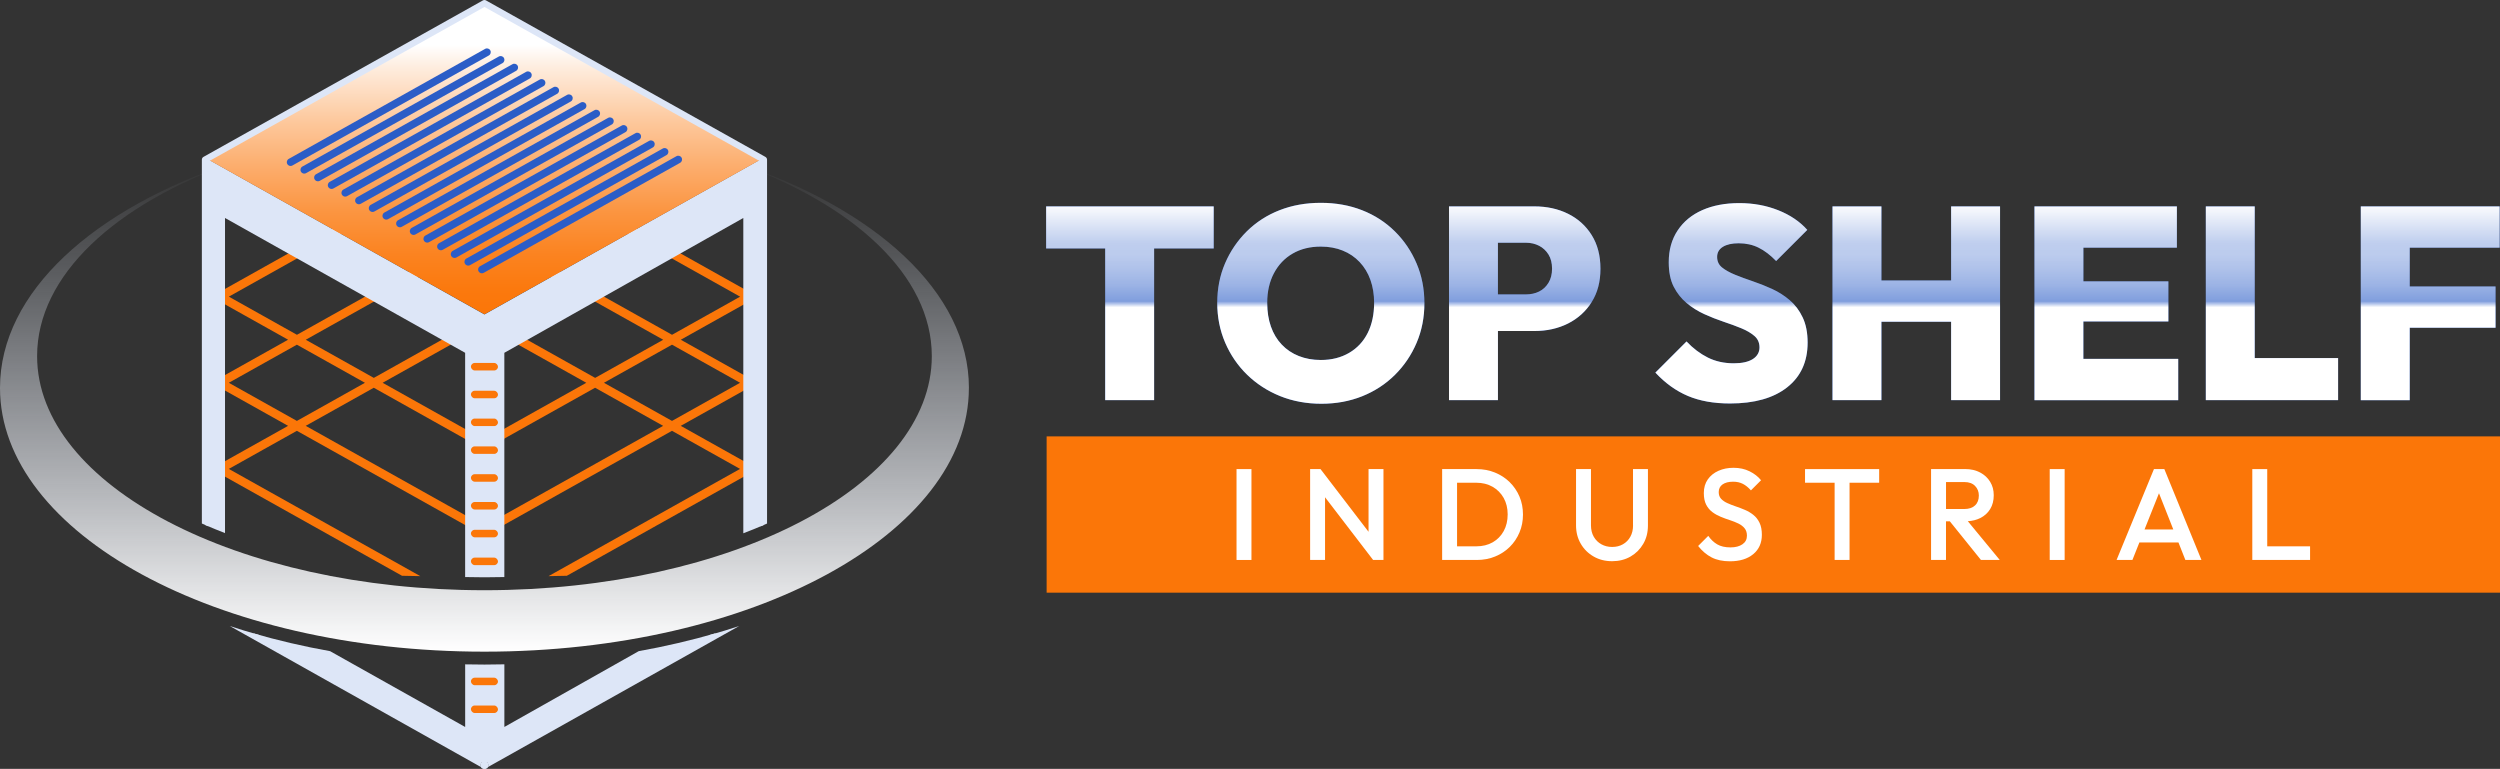 <?xml version="1.0" encoding="UTF-8"?> <svg xmlns="http://www.w3.org/2000/svg" xmlns:xlink="http://www.w3.org/1999/xlink" id="Layer_2" viewBox="0 0 927.74 285.33"><rect x="0" y="0" width="927.74" height="285.33" fill="#333333" stroke="none"/><defs><style> .cls-1 { fill: none; } .cls-2 { fill: url(#linear-gradient-3); } .cls-3 { fill: url(#linear-gradient-2); } .cls-4 { fill: url(#linear-gradient); } .cls-5 { fill: #dde6f7; } .cls-6 { fill: #fff; } .cls-7 { fill: #2b5dc7; } .cls-8 { fill: #fb7608; } </style><linearGradient id="linear-gradient" x1="657.92" y1="149.83" x2="657.92" y2="75.28" gradientUnits="userSpaceOnUse"><stop offset=".48" stop-color="#fff"></stop><stop offset=".51" stop-color="#fff" stop-opacity=".4"></stop><stop offset=".59" stop-color="#fff" stop-opacity=".53"></stop><stop offset=".67" stop-color="#fff" stop-opacity=".62"></stop><stop offset=".74" stop-color="#fff" stop-opacity=".68"></stop><stop offset=".8" stop-color="#fff" stop-opacity=".7"></stop><stop offset="1" stop-color="#fff"></stop></linearGradient><linearGradient id="linear-gradient-2" x1="179.78" y1="116.56" x2="179.78" y2=".45" gradientUnits="userSpaceOnUse"><stop offset="0" stop-color="#fb7608"></stop><stop offset=".08" stop-color="#fb790e"></stop><stop offset=".19" stop-color="#fb8320"></stop><stop offset=".32" stop-color="#fb943f"></stop><stop offset=".46" stop-color="#fcab69"></stop><stop offset=".62" stop-color="#fdc99e"></stop><stop offset=".79" stop-color="#feeddf"></stop><stop offset=".86" stop-color="#fff"></stop></linearGradient><linearGradient id="linear-gradient-3" x1="179.78" y1="241.83" x2="179.78" y2="60.11" gradientUnits="userSpaceOnUse"><stop offset="0" stop-color="#fff"></stop><stop offset="1" stop-color="#dde6f7" stop-opacity="0"></stop></linearGradient></defs><g id="Layer_1-2" data-name="Layer_1"><g><g><g><path class="cls-7" d="M388.22,76.59h62.18v15.62h-22.11v56.29h-18.16v-56.29h-21.91v-15.62ZM525.7,97.79c1.93,4.53,2.89,9.43,2.89,14.71s-.96,10.18-2.89,14.71c-1.93,4.53-4.61,8.5-8.06,11.92-3.45,3.42-7.49,6.05-12.12,7.91-4.63,1.86-9.69,2.79-15.16,2.79s-10.65-.95-15.32-2.84c-4.67-1.89-8.74-4.53-12.22-7.91-3.48-3.38-6.2-7.35-8.17-11.92-1.96-4.56-2.94-9.48-2.94-14.76s.96-10.16,2.89-14.66c1.93-4.5,4.62-8.45,8.06-11.87,3.45-3.41,7.51-6.04,12.17-7.86,4.67-1.83,9.77-2.74,15.32-2.74s10.65.91,15.32,2.74c4.67,1.83,8.72,4.45,12.17,7.86,3.45,3.42,6.14,7.39,8.06,11.92ZM509.93,112.4c0-3.11-.46-5.95-1.37-8.52-.91-2.57-2.25-4.78-4.01-6.64-1.76-1.86-3.85-3.28-6.29-4.26-2.43-.98-5.14-1.47-8.11-1.47-3.99,0-7.47.86-10.45,2.59-2.98,1.72-5.29,4.16-6.95,7.3-1.66,3.14-2.49,6.81-2.49,11,0,3.25.46,6.17,1.37,8.77.91,2.6,2.25,4.84,4.01,6.69,1.76,1.86,3.87,3.28,6.34,4.26,2.47.98,5.19,1.47,8.17,1.47,3.99,0,7.49-.88,10.5-2.64,3.01-1.76,5.31-4.22,6.9-7.4,1.59-3.18,2.38-6.9,2.38-11.16ZM590.67,87.24c2.16,3.45,3.25,7.61,3.25,12.48s-1.08,8.93-3.25,12.37c-2.16,3.45-5.09,6.1-8.77,7.96-3.69,1.86-7.86,2.79-12.53,2.79h-13.49v25.66h-18.16v-71.91h31.65c4.67,0,8.84.91,12.53,2.74,3.69,1.83,6.61,4.46,8.77,7.91ZM575.96,99.72c0-2.09-.44-3.85-1.32-5.27-.88-1.42-2.05-2.5-3.5-3.25-1.46-.74-3.06-1.12-4.82-1.12h-10.45v19.17h10.45c1.76,0,3.36-.35,4.82-1.06,1.45-.71,2.62-1.79,3.5-3.25.88-1.45,1.32-3.19,1.32-5.22ZM664.15,111.38c-1.99-1.69-4.18-3.08-6.54-4.16-2.37-1.08-4.75-2.03-7.15-2.84-2.4-.81-4.6-1.62-6.59-2.43-1.99-.81-3.6-1.71-4.82-2.69-1.22-.98-1.83-2.28-1.83-3.91s.71-2.87,2.13-3.75c1.42-.88,3.38-1.32,5.88-1.32,2.7,0,5.16.54,7.35,1.62,2.2,1.08,4.38,2.74,6.54,4.97l11.56-11.56c-2.77-3.11-6.37-5.54-10.8-7.3-4.43-1.76-9.25-2.64-14.45-2.64s-9.77.86-13.69,2.59c-3.92,1.73-6.98,4.24-9.18,7.56-2.2,3.31-3.3,7.24-3.3,11.77,0,3.65.61,6.68,1.83,9.08,1.22,2.4,2.82,4.43,4.82,6.09,1.99,1.66,4.17,3.03,6.54,4.11,2.37,1.08,4.77,2.03,7.2,2.84,2.43.81,4.63,1.62,6.59,2.43,1.96.81,3.57,1.76,4.82,2.84,1.25,1.08,1.88,2.5,1.88,4.26s-.83,3.26-2.48,4.31c-1.66,1.05-4.01,1.57-7.05,1.57-3.59,0-6.8-.71-9.64-2.13-2.84-1.42-5.48-3.41-7.91-5.98l-11.56,11.56c3.65,3.92,7.67,6.81,12.07,8.67,4.39,1.86,9.6,2.79,15.62,2.79,9.06,0,16.13-1.99,21.2-5.98,5.07-3.99,7.61-9.53,7.61-16.63,0-3.65-.61-6.76-1.83-9.33-1.22-2.57-2.82-4.7-4.82-6.39ZM724.05,104.08h-25.86v-27.49h-18.16v71.91h18.16v-29.11h25.86v29.11h18.16v-71.91h-18.16v27.49ZM773.14,119.3h31.54v-14.91h-31.54v-12.48h34.69v-15.32h-52.85v71.91h53.35v-15.32h-35.2v-13.9ZM836.73,76.59h-18.16v71.91h49.09v-15.62h-30.94v-56.29ZM927.61,91.91v-15.32h-51.53v71.91h18.16v-26.88h31.85v-15.32h-31.85v-14.4h33.37Z"></path><path class="cls-4" d="M388.22,76.59h62.18v15.62h-22.11v56.29h-18.16v-56.29h-21.91v-15.62ZM525.7,97.79c1.93,4.53,2.89,9.43,2.89,14.71s-.96,10.18-2.89,14.71c-1.93,4.53-4.61,8.5-8.06,11.92-3.45,3.42-7.49,6.05-12.12,7.91-4.63,1.86-9.69,2.79-15.16,2.79s-10.65-.95-15.32-2.84c-4.67-1.89-8.74-4.53-12.22-7.91-3.48-3.38-6.2-7.35-8.17-11.92-1.96-4.56-2.94-9.48-2.94-14.76s.96-10.16,2.89-14.66c1.93-4.5,4.62-8.45,8.06-11.87,3.45-3.41,7.51-6.04,12.17-7.86,4.67-1.83,9.77-2.74,15.32-2.74s10.65.91,15.32,2.74c4.67,1.83,8.72,4.45,12.17,7.86,3.45,3.42,6.14,7.39,8.06,11.92ZM509.93,112.4c0-3.11-.46-5.95-1.37-8.52-.91-2.57-2.25-4.78-4.01-6.64-1.76-1.86-3.85-3.28-6.29-4.26-2.43-.98-5.14-1.47-8.11-1.47-3.99,0-7.47.86-10.45,2.59-2.98,1.72-5.29,4.16-6.95,7.3-1.66,3.14-2.49,6.81-2.49,11,0,3.25.46,6.17,1.37,8.77.91,2.6,2.25,4.84,4.01,6.69,1.76,1.86,3.87,3.28,6.34,4.26,2.47.98,5.19,1.47,8.17,1.47,3.99,0,7.49-.88,10.5-2.64,3.01-1.76,5.31-4.22,6.9-7.4,1.59-3.18,2.38-6.9,2.38-11.16ZM590.67,87.24c2.16,3.45,3.25,7.61,3.25,12.48s-1.08,8.93-3.25,12.37c-2.16,3.45-5.09,6.1-8.77,7.96-3.69,1.86-7.86,2.79-12.53,2.79h-13.49v25.66h-18.16v-71.91h31.65c4.67,0,8.84.91,12.53,2.74,3.69,1.83,6.61,4.46,8.77,7.91ZM575.96,99.72c0-2.09-.44-3.85-1.32-5.27-.88-1.42-2.05-2.5-3.5-3.25-1.46-.74-3.06-1.12-4.82-1.12h-10.45v19.17h10.45c1.76,0,3.36-.35,4.82-1.06,1.45-.71,2.62-1.79,3.5-3.25.88-1.45,1.32-3.19,1.32-5.22ZM664.15,111.38c-1.99-1.69-4.18-3.08-6.54-4.16-2.37-1.08-4.75-2.03-7.15-2.84-2.4-.81-4.6-1.62-6.59-2.43-1.99-.81-3.6-1.71-4.82-2.69-1.22-.98-1.83-2.28-1.83-3.91s.71-2.87,2.13-3.75c1.42-.88,3.38-1.32,5.88-1.32,2.7,0,5.16.54,7.35,1.62,2.2,1.08,4.38,2.74,6.54,4.97l11.56-11.56c-2.77-3.11-6.37-5.54-10.8-7.3-4.43-1.76-9.25-2.64-14.45-2.64s-9.77.86-13.69,2.59c-3.92,1.73-6.98,4.24-9.18,7.56-2.2,3.31-3.3,7.24-3.3,11.77,0,3.65.61,6.68,1.83,9.08,1.22,2.4,2.82,4.43,4.82,6.09,1.99,1.66,4.17,3.03,6.54,4.11,2.37,1.08,4.77,2.03,7.2,2.84,2.43.81,4.63,1.62,6.59,2.43,1.96.81,3.57,1.76,4.82,2.84,1.25,1.08,1.88,2.5,1.88,4.26s-.83,3.26-2.48,4.31c-1.66,1.05-4.01,1.57-7.05,1.57-3.59,0-6.8-.71-9.64-2.13-2.84-1.42-5.48-3.41-7.91-5.98l-11.56,11.56c3.65,3.92,7.67,6.81,12.07,8.67,4.39,1.86,9.6,2.79,15.62,2.79,9.06,0,16.13-1.99,21.2-5.98,5.07-3.99,7.61-9.53,7.61-16.63,0-3.65-.61-6.76-1.83-9.33-1.22-2.57-2.82-4.7-4.82-6.39ZM724.05,104.08h-25.86v-27.49h-18.16v71.91h18.16v-29.11h25.86v29.11h18.16v-71.91h-18.16v27.49ZM773.14,119.3h31.54v-14.91h-31.54v-12.48h34.69v-15.32h-52.85v71.91h53.35v-15.32h-35.2v-13.9ZM836.73,76.59h-18.16v71.91h49.09v-15.62h-30.94v-56.29ZM927.61,91.91v-15.32h-51.53v71.91h18.16v-26.88h31.85v-15.32h-31.85v-14.4h33.37Z"></path></g><g><rect class="cls-8" x="388.4" y="161.94" width="539.34" height="58"></rect><g><rect class="cls-6" x="458.87" y="174.08" width="5.54" height="33.72"></rect><polygon class="cls-6" points="507.86 197.34 490.04 174.08 486.18 174.08 486.18 207.79 491.72 207.79 491.72 184.53 509.55 207.79 513.4 207.79 513.4 174.08 507.86 174.08 507.86 197.34"></polygon><path class="cls-6" d="M560.24,178.92c-1.56-1.52-3.38-2.71-5.47-3.56-2.09-.85-4.35-1.28-6.79-1.28h-12.81v33.72h12.91c2.41,0,4.66-.43,6.74-1.28,2.09-.85,3.9-2.04,5.44-3.56,1.54-1.52,2.75-3.32,3.61-5.37.87-2.05,1.3-4.27,1.3-6.65s-.43-4.63-1.3-6.67c-.87-2.04-2.08-3.82-3.64-5.35ZM558.02,197.08c-.98,1.78-2.34,3.17-4.09,4.17-1.75,1-3.78,1.49-6.09,1.49h-7.13v-23.6h7.13c2.28,0,4.29.5,6.04,1.49,1.75,1,3.12,2.38,4.12,4.14.99,1.77,1.49,3.81,1.49,6.12s-.49,4.41-1.47,6.19Z"></path><path class="cls-6" d="M606.02,194.98c0,1.61-.34,3.01-1.01,4.21-.67,1.2-1.59,2.14-2.75,2.79-1.16.66-2.49.99-4,.99s-2.81-.33-4-.99c-1.19-.66-2.13-1.59-2.82-2.79-.69-1.2-1.04-2.63-1.04-4.26v-20.86h-5.54v20.9c0,2.54.59,4.81,1.76,6.82,1.17,2.01,2.77,3.59,4.79,4.74,2.02,1.16,4.3,1.73,6.84,1.73s4.85-.58,6.84-1.73,3.56-2.73,4.72-4.72,1.73-4.25,1.73-6.79v-20.95h-5.54v20.9Z"></path><path class="cls-6" d="M650.65,191.06c-.95-.75-1.99-1.37-3.13-1.85-1.14-.48-2.28-.92-3.42-1.3s-2.18-.8-3.13-1.23c-.95-.43-1.71-.96-2.29-1.59-.58-.63-.87-1.45-.87-2.48,0-1.22.47-2.17,1.42-2.84.95-.67,2.26-1.01,3.93-1.01,1.35,0,2.54.26,3.59.79,1.04.53,2.05,1.34,3.01,2.43l3.76-3.76c-1.09-1.35-2.51-2.46-4.26-3.32-1.75-.87-3.73-1.3-5.95-1.3-2.06,0-3.92.37-5.59,1.11-1.67.74-2.99,1.81-3.97,3.2-.98,1.4-1.47,3.09-1.47,5.08,0,1.73.29,3.16.87,4.29.58,1.12,1.34,2.04,2.29,2.75.95.71,1.99,1.29,3.13,1.76,1.14.47,2.28.88,3.42,1.25,1.14.37,2.18.79,3.13,1.25s1.71,1.05,2.29,1.76c.58.71.87,1.62.87,2.75,0,1.35-.55,2.41-1.66,3.18-1.11.77-2.59,1.16-4.46,1.16-1.99,0-3.63-.38-4.91-1.13-1.28-.75-2.39-1.81-3.32-3.15l-3.76,3.76c1.48,1.86,3.15,3.28,5.01,4.24,1.86.96,4.13,1.44,6.79,1.44,3.63,0,6.51-.88,8.65-2.65,2.13-1.77,3.2-4.16,3.2-7.18,0-1.8-.29-3.29-.87-4.48-.58-1.19-1.34-2.16-2.29-2.91Z"></path><polygon class="cls-6" points="669.84 179.14 680.82 179.14 680.82 207.79 686.36 207.79 686.36 179.14 697.35 179.14 697.35 174.08 669.84 174.08 669.84 179.14"></polygon><path class="cls-6" d="M734.82,192.28c1.6-.8,2.85-1.93,3.73-3.37.88-1.44,1.32-3.15,1.32-5.11s-.44-3.52-1.32-4.99c-.88-1.46-2.13-2.62-3.73-3.47-1.61-.85-3.47-1.28-5.59-1.28h-12.62v33.72h5.54v-14.31h1.43l11.53,14.31h6.98l-11.84-14.36c1.7-.11,3.23-.48,4.57-1.15ZM722.15,178.89h6.84c1.7,0,3.02.48,3.95,1.44.93.96,1.4,2.15,1.4,3.56,0,1.57-.47,2.8-1.42,3.68-.95.88-2.27,1.32-3.97,1.32h-6.79v-10.02Z"></path><rect class="cls-6" x="760.64" y="174.08" width="5.54" height="33.72"></rect><path class="cls-6" d="M799.32,174.08l-13.87,33.72h5.88l2.59-6.5h14.49l2.57,6.5h5.97l-13.77-33.72h-3.85ZM795.83,196.48l5.36-13.44,5.31,13.44h-10.67Z"></path><polygon class="cls-6" points="841.36 202.74 841.36 174.08 835.82 174.08 835.82 207.79 839.63 207.79 841.36 207.79 857.26 207.79 857.26 202.74 841.36 202.74"></polygon></g></g></g><g><path class="cls-8" d="M252.65,126.07l28.54-15.98-101.41-56.79-101.41,56.79,28.54,15.98-28.54,15.98,28.54,15.98-28.54,15.98,70.82,39.66c2.14.05,4.41.09,6.78.13l-71.06-39.79,25.26-14.14,69.6,38.98,69.6-38.98,25.26,14.14-71.06,39.79c2.37-.04,4.63-.08,6.78-.13l70.82-39.66-28.54-15.98,28.54-15.98-28.54-15.98ZM84.91,110.09l94.87-53.12,94.87,53.12-25.26,14.15-69.6-38.98-69.6,38.98-25.26-14.15ZM179.78,117.23l-41.06,23-25.26-14.15,66.33-37.14,66.33,37.14-25.26,14.15-41.06-23ZM217.57,142.05l-37.79,21.17-37.79-21.17,37.79-21.16,37.79,21.16ZM84.91,142.05l25.26-14.14,25.26,14.14-25.26,14.15-25.26-14.15ZM179.78,195.18l-66.33-37.15,25.26-14.14,41.06,23,41.06-23,25.26,14.14-66.33,37.15ZM249.38,156.2l-25.26-14.15,25.26-14.14,25.26,14.14-25.26,14.15Z"></path><path class="cls-1" d="M274.83,55.81l7.42,4.15v3.56c.81.3,1.61.61,2.4.92v-5.14c-3.2-1.22-6.47-2.4-9.82-3.5ZM74.91,59.31v5.14c.79-.31,1.59-.62,2.4-.92v-3.56l7.42-4.15c-3.35,1.1-6.62,2.28-9.82,3.5ZM171.41,241.73c.8.02,1.6.04,2.4.05,1.98.04,3.97.06,5.97.06s4.13-.02,6.18-.06c.8-.02,1.6-.03,2.4-.06,21.36-.54,41.74-3.12,60.52-7.38,2.9-.66,5.76-1.35,8.59-2.09,8.67-2.26,16.95-4.9,24.79-7.85.81-.31,1.61-.62,2.4-.93,45.37-17.77,74.91-46.77,74.91-79.51s-29.54-61.74-74.91-79.51c-.79-.31-1.59-.62-2.4-.92-3.15-1.19-6.37-2.33-9.65-3.41,3.3,1.17,6.52,2.4,9.65,3.68.81.33,1.61.66,2.4,1.01,37.31,15.93,61.14,40.18,61.14,67.35s-23.83,51.42-61.14,67.35c-.79.34-1.59.67-2.4,1.01-1.71.7-3.44,1.39-5.21,2.05-.79.3-1.59.6-2.4.89-24.69,9.01-54.29,14.61-86.29,15.46-.8.02-1.6.04-2.4.05-2.05.05-4.11.06-6.18.06s-3.99-.02-5.97-.06c-.8-.02-1.6-.03-2.4-.06-32.17-.83-61.92-6.46-86.72-15.54-.81-.3-1.61-.59-2.4-.89-1.69-.64-3.36-1.3-4.99-1.97-.81-.34-1.61-.66-2.4-1.01-37.31-15.92-61.14-40.18-61.14-67.35s23.83-51.42,61.14-67.35c.79-.34,1.59-.68,2.4-1.01,3.13-1.29,6.35-2.52,9.65-3.68-3.28,1.08-6.5,2.22-9.65,3.41-.81.3-1.61.61-2.4.92C29.54,82.21,0,111.21,0,143.95s29.54,61.74,74.91,79.51c.79.31,1.59.62,2.4.93,7.77,2.93,15.99,5.55,24.58,7.8,2.84.75,5.72,1.45,8.65,2.12"></path><polygon class="cls-8" points="283.45 58.51 179.78 116.56 76.11 58.51 179.78 .45 283.45 58.51"></polygon><g><path class="cls-7" d="M76.11,58.51v.34c.13-.05.25-.1.37-.14l-.37-.21Z"></path><polygon class="cls-7" points="180 283.13 180 283.38 179.78 283.25 180 283.13"></polygon><path class="cls-7" d="M283.08,58.72c.12.04.24.09.37.14v-.34l-.37.21Z"></path><path class="cls-5" d="M265.86,234.93l-85.86,48.2-.22.12-.22-.12-85.86-48.2c9.24,2.69,18.86,4.94,28.8,6.72l50.12,28.13v-23.24c2.31.06,4.62.08,6.94.08h.45c2.4,0,4.78-.03,7.16-.09v23.24l49.86-28.13h0c9.95-1.78,19.59-4.04,28.84-6.73Z"></path><path class="cls-5" d="M283.45,58.85v135.96c-2.48,1.07-5.02,2.11-7.61,3.09v-117.01l-88.68,50.03v83.22c-2.37.06-4.76.09-7.16.09h-.45c-2.33,0-4.64-.03-6.94-.09v-83.22l-89.11-50.03v116.93c-2.51-.97-4.98-1.97-7.39-3.01V58.85c.13-.05.25-.1.37-.14l5.51,3.09h0l.14.08h0l5.48,3.08,92.16,51.74,92.16-51.74,5.48-3.08h0l.14-.08h0l5.51-3.09c.12.04.24.09.37.14Z"></path><polygon class="cls-7" points="179.78 283.25 179.55 283.38 179.55 283.13 179.78 283.25"></polygon><polygon class="cls-3" points="283.45 58.51 283.08 58.72 277.57 61.81 277.56 61.81 277.42 61.89 277.42 61.89 271.92 64.96 179.78 116.56 87.64 64.96 82.14 61.89 82.13 61.89 81.99 61.81 81.99 61.81 76.47 58.72 76.11 58.51 179.78 .45 283.45 58.51"></polygon></g><g><g><path class="cls-5" d="M180.62,282.85c-.26-.15-.55-.21-.84-.15-.29-.06-.58,0-.84.15-.36.22-.58.61-.58,1.03v.25c0,.18.04.36.12.52l.51.29.2.1.05.02c.17.1.36.14.54.14s.39-.05.57-.14l.03-.02s.03-.02.05-.03l.16-.09.5-.28c.08-.16.12-.33.12-.51v-.25c0-.42-.22-.82-.58-1.03Z"></path><path class="cls-5" d="M181.2,284.13v-.25c0-.42-.22-.82-.58-1.03-.26-.15-.55-.21-.84-.15-.29-.06-.58,0-.84.15-.36.22-.58.61-.58,1.03v.25c0,.18.04.36.12.52l-93.22-52.34c3.51,1.16,7.08,2.25,10.71,3.27l83.81,47.05,83.81-47.05c3.64-1.01,7.21-2.11,10.71-3.27l-93.22,52.34c.08-.16.12-.33.12-.51Z"></path><path class="cls-5" d="M284.65,59.26v135.02c-.79.36-1.59.7-2.4,1.05V59.96l-7.42-4.15L179.78,2.58l-95.05,53.23-7.42,4.15v135.36c-.81-.34-1.61-.69-2.4-1.05V59.26c0-.44.23-.84.62-1.05L179.19.16c.36-.21.81-.21,1.17,0l103.67,58.06c.38.21.62.61.62,1.05Z"></path></g><path class="cls-5" d="M181.2,283.88v.25c0,.18-.04.35-.12.51-.1.22-.26.4-.48.52-.18.11-.39.17-.6.17-.08,0-.15,0-.22-.02-.13-.02-.25-.07-.37-.14l-.18-.1-.05-.02c-.38-.22-.62-.62-.61-1.06,0-.43.25-.83.63-1.04l.22-.12c.11-.06.22-.1.34-.12.29-.06.58,0,.84.15.36.22.58.61.58,1.03Z"></path><path class="cls-5" d="M180.98,283.98c0,.42-.2.81-.55,1.03-.02,0-.03.02-.05.03l-.03.02-.19.11c-.12.06-.25.11-.38.14-.07.02-.14.02-.22.02-.21,0-.42-.06-.6-.17-.22-.12-.38-.3-.48-.51-.08-.16-.12-.34-.12-.52v-.25c0-.42.22-.82.58-1.03.26-.15.55-.21.84-.15.12.02.23.06.34.12l.22.12c.38.21.62.61.63,1.04Z"></path></g><g><path class="cls-7" d="M107.84,61.59c-.49,0-.97-.26-1.23-.72-.38-.68-.14-1.53.54-1.91l72.88-40.82c.68-.38,1.53-.14,1.91.54.38.68.14,1.53-.54,1.91l-72.88,40.82c-.22.12-.45.18-.68.18Z"></path><path class="cls-7" d="M112.91,64.43c-.49,0-.97-.26-1.23-.72-.38-.68-.14-1.53.54-1.91l72.88-40.82c.68-.38,1.53-.14,1.91.54.38.68.14,1.53-.54,1.91l-72.88,40.82c-.22.12-.45.18-.68.18Z"></path><path class="cls-7" d="M117.98,67.28c-.49,0-.97-.26-1.23-.72-.38-.68-.14-1.53.54-1.91l72.88-40.82c.68-.38,1.53-.14,1.91.54.38.68.14,1.53-.54,1.91l-72.88,40.82c-.22.12-.45.18-.68.18Z"></path><path class="cls-7" d="M123.05,70.12c-.49,0-.97-.26-1.23-.72-.38-.68-.14-1.53.54-1.91l72.88-40.82c.68-.38,1.53-.14,1.91.54.38.68.14,1.53-.54,1.91l-72.88,40.82c-.22.12-.45.18-.68.18Z"></path><path class="cls-7" d="M128.12,72.97c-.49,0-.97-.26-1.23-.72-.38-.68-.14-1.53.54-1.91l72.88-40.82c.68-.38,1.53-.14,1.91.54.38.68.14,1.53-.54,1.91l-72.88,40.82c-.22.12-.45.18-.68.18Z"></path><path class="cls-7" d="M133.19,75.81c-.49,0-.97-.26-1.23-.72-.38-.68-.14-1.53.54-1.91l72.88-40.82c.68-.38,1.53-.14,1.91.54.38.68.14,1.53-.54,1.91l-72.88,40.82c-.22.12-.45.18-.68.18Z"></path><path class="cls-7" d="M138.26,78.66c-.49,0-.97-.26-1.23-.72-.38-.68-.14-1.53.54-1.91l72.88-40.82c.68-.38,1.53-.14,1.91.54.38.68.14,1.53-.54,1.91l-72.88,40.82c-.22.12-.45.18-.68.18Z"></path><path class="cls-7" d="M143.34,81.5c-.49,0-.97-.26-1.23-.72-.38-.68-.14-1.53.54-1.91l72.88-40.82c.68-.38,1.53-.14,1.91.54.38.68.14,1.53-.54,1.91l-72.88,40.82c-.22.12-.45.18-.68.18Z"></path><path class="cls-7" d="M148.41,84.35c-.49,0-.97-.26-1.23-.72-.38-.68-.14-1.53.54-1.91l72.88-40.82c.68-.38,1.53-.14,1.91.54.38.68.14,1.53-.54,1.91l-72.88,40.82c-.22.12-.45.18-.68.18Z"></path><path class="cls-7" d="M153.48,87.19c-.49,0-.97-.26-1.23-.72-.38-.68-.14-1.53.54-1.91l72.88-40.82c.68-.38,1.53-.14,1.91.54.38.68.14,1.53-.54,1.91l-72.88,40.82c-.22.12-.45.18-.68.18Z"></path><path class="cls-7" d="M158.55,90.04c-.49,0-.97-.26-1.23-.72-.38-.68-.14-1.53.54-1.91l72.88-40.82c.68-.38,1.53-.14,1.91.54.38.68.14,1.53-.54,1.91l-72.88,40.82c-.22.12-.45.18-.68.18Z"></path><path class="cls-7" d="M163.62,92.88c-.49,0-.97-.26-1.23-.72-.38-.68-.14-1.53.54-1.91l72.88-40.82c.68-.38,1.53-.14,1.91.54.38.68.14,1.53-.54,1.91l-72.88,40.82c-.22.12-.45.18-.68.18Z"></path><path class="cls-7" d="M168.69,95.73c-.49,0-.97-.26-1.23-.72-.38-.68-.14-1.53.54-1.91l72.88-40.82c.68-.38,1.53-.14,1.91.54.38.68.14,1.53-.54,1.91l-72.88,40.82c-.22.12-.45.18-.68.18Z"></path><path class="cls-7" d="M173.76,98.57c-.49,0-.97-.26-1.23-.72-.38-.68-.14-1.53.54-1.91l72.88-40.82c.68-.38,1.53-.14,1.91.54.38.68.14,1.53-.54,1.91l-72.88,40.82c-.22.12-.45.18-.68.18Z"></path><path class="cls-7" d="M178.83,101.42c-.49,0-.97-.26-1.23-.72-.38-.68-.14-1.53.54-1.91l72.88-40.82c.68-.38,1.53-.14,1.91.54.38.68.14,1.53-.54,1.91l-72.88,40.82c-.22.12-.45.18-.68.18Z"></path></g><path class="cls-2" d="M359.55,143.95c0,54.05-80.49,97.88-179.78,97.88S0,198.01,0,143.95c0-35.56,34.84-66.7,86.96-83.84C42.8,75.73,13.77,102.17,13.77,132.15c0,47.98,74.32,86.88,166.01,86.88s166.01-38.9,166.01-86.88c0-29.99-29.04-56.43-73.19-72.04,52.11,17.14,86.96,48.28,86.96,83.84Z"></path><g><rect class="cls-8" x="174.76" y="134.69" width="10.03" height="2.79" rx="1.4" ry="1.4"></rect><rect class="cls-8" x="174.76" y="145.01" width="10.03" height="2.79" rx="1.4" ry="1.4"></rect><rect class="cls-8" x="174.76" y="155.33" width="10.03" height="2.79" rx="1.4" ry="1.4"></rect><rect class="cls-8" x="174.76" y="165.65" width="10.03" height="2.79" rx="1.4" ry="1.4"></rect><rect class="cls-8" x="174.76" y="175.97" width="10.03" height="2.79" rx="1.4" ry="1.4"></rect><rect class="cls-8" x="174.76" y="186.29" width="10.03" height="2.79" rx="1.4" ry="1.4"></rect><rect class="cls-8" x="174.76" y="196.61" width="10.03" height="2.79" rx="1.4" ry="1.4"></rect><rect class="cls-8" x="174.76" y="206.93" width="10.03" height="2.79" rx="1.4" ry="1.4"></rect></g><rect class="cls-8" x="174.76" y="251.49" width="10.03" height="2.79" rx="1.4" ry="1.4"></rect><rect class="cls-8" x="174.76" y="261.81" width="10.03" height="2.79" rx="1.4" ry="1.4"></rect></g></g></g></svg> 